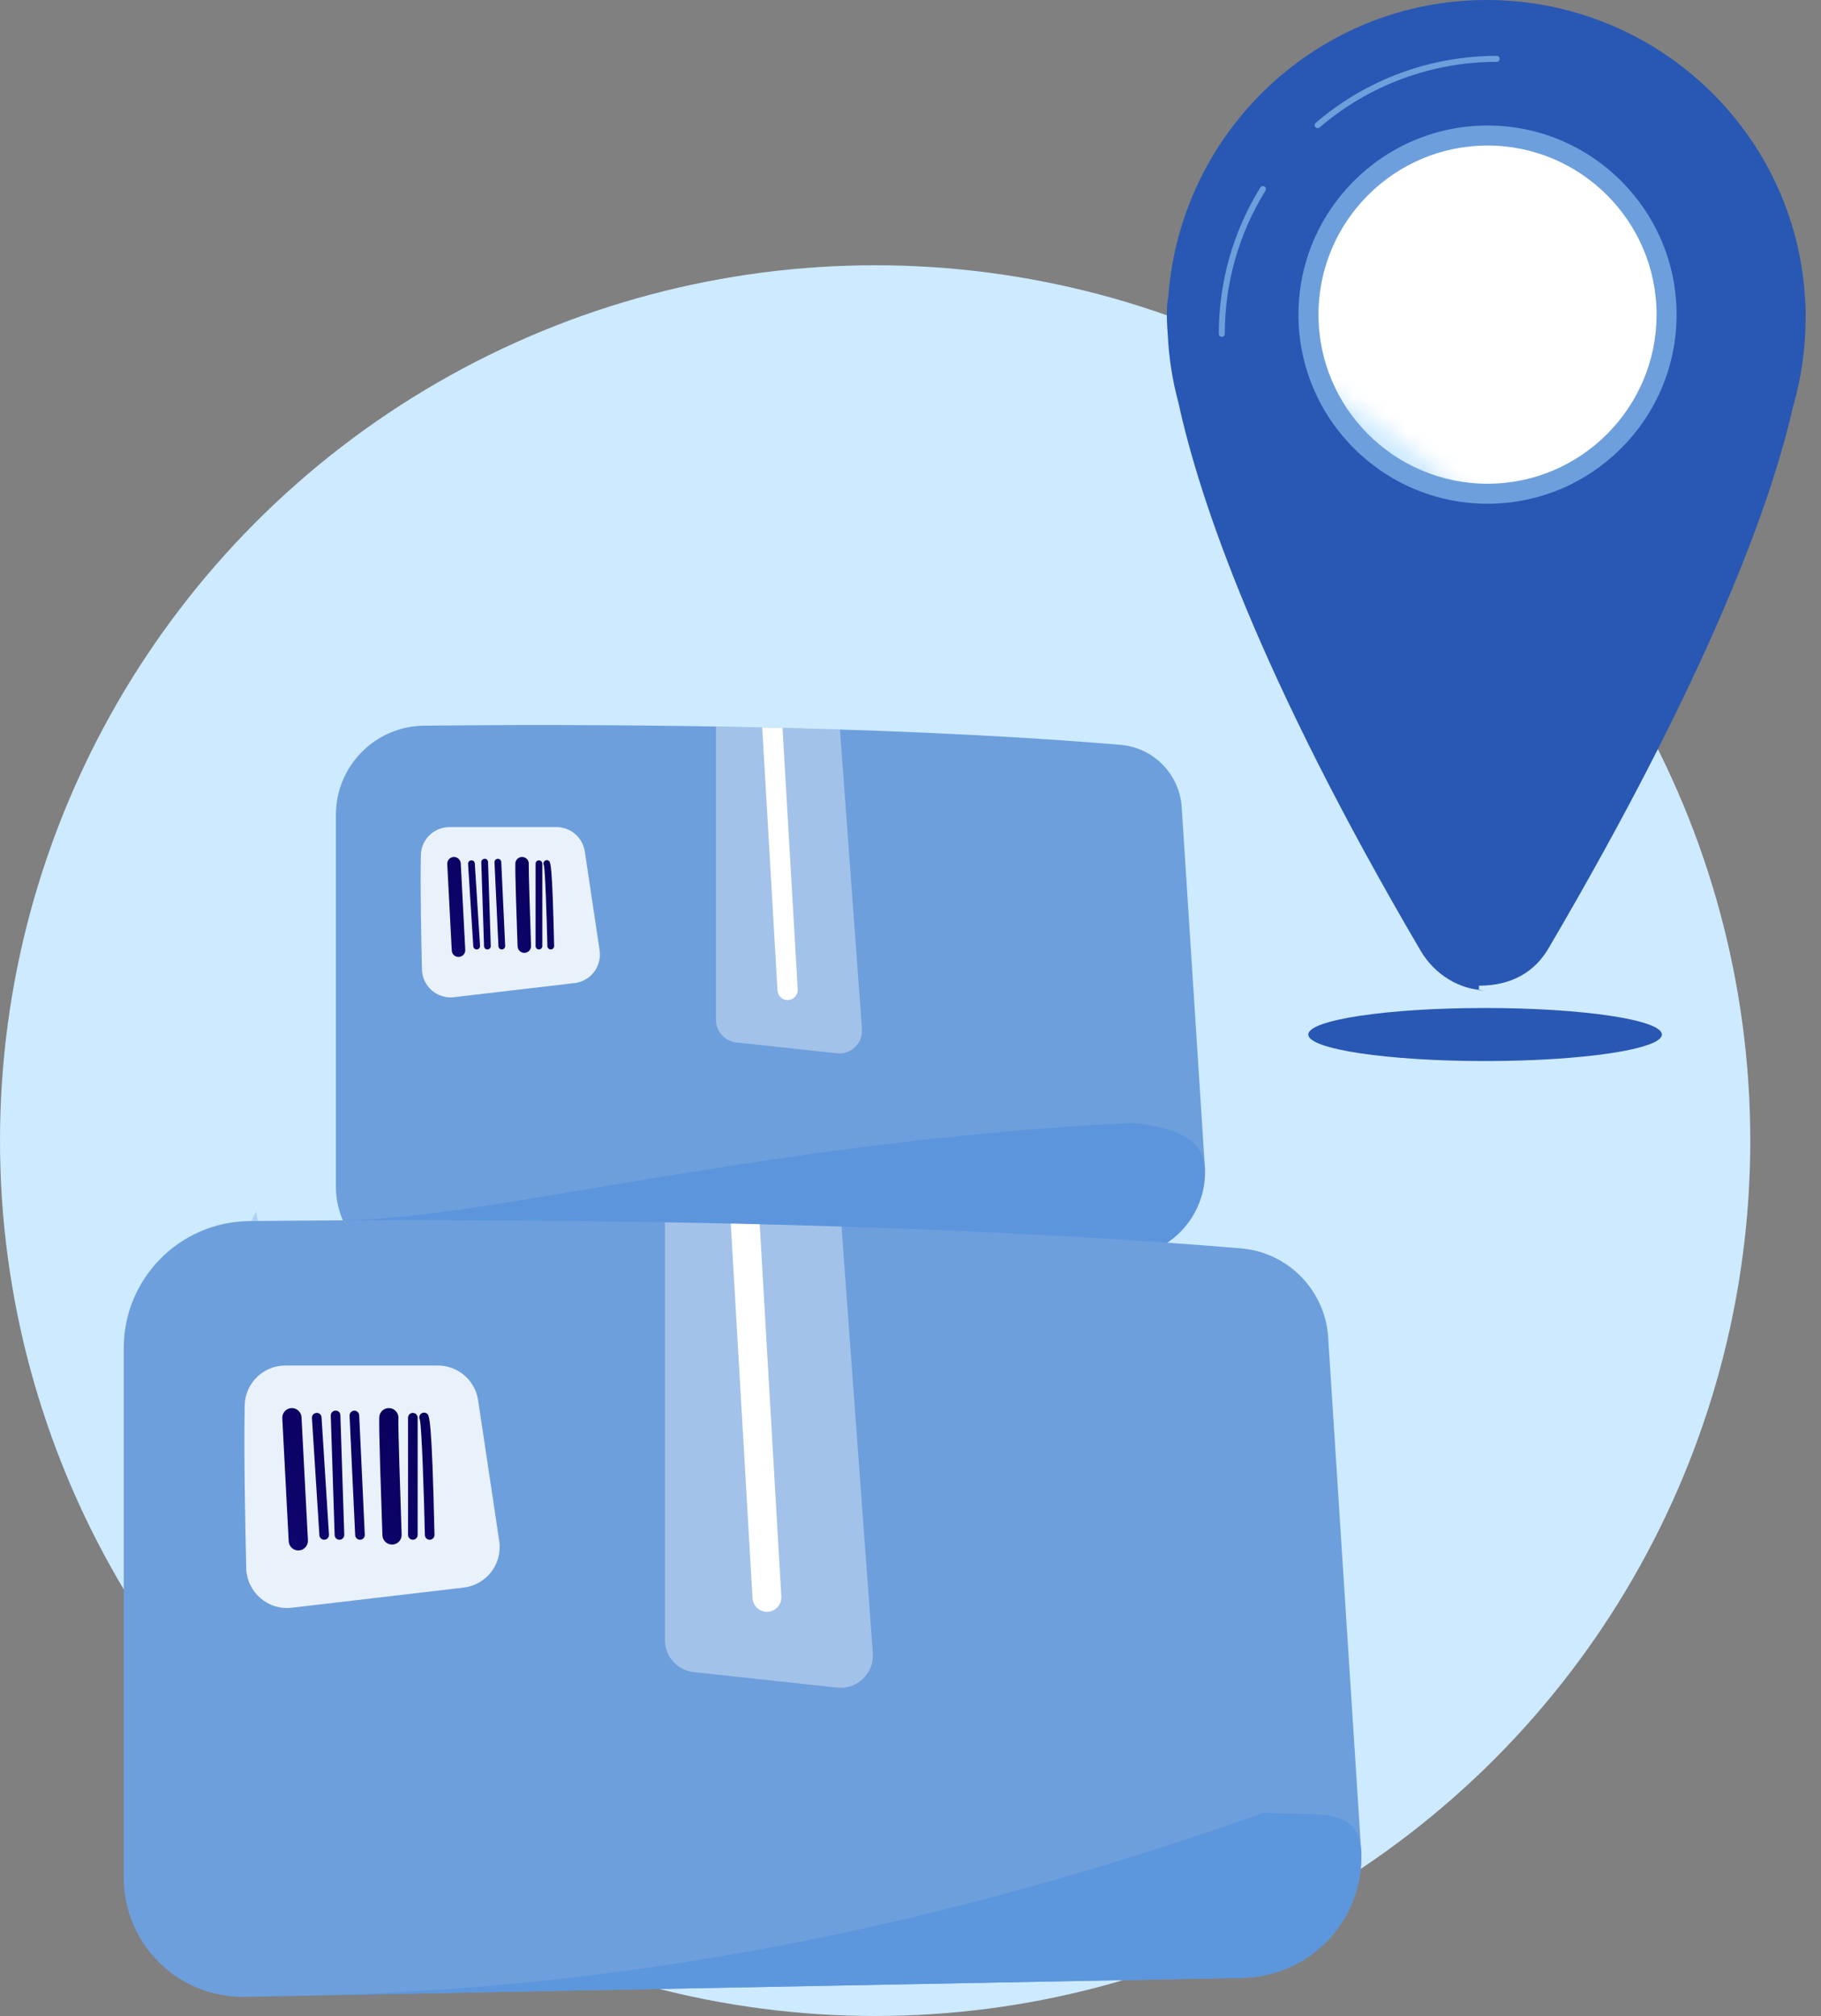 <?xml version="1.0" encoding="UTF-8"?> <svg xmlns="http://www.w3.org/2000/svg" width="103" height="114" viewBox="0 0 103 114" fill="none"><rect x="0" y="0" width="103" height="114" fill="#808080" stroke="none"/><circle cx="49.5" cy="64.5" r="49.5" fill="#CDEAFF"></circle><path d="M19 67.114V46.078C19 43.314 21.221 41.066 23.985 41.035C32.279 40.945 49.386 40.941 63.383 42.12C65.293 42.281 66.778 43.847 66.848 45.762L68.156 66.1C68.253 68.79 66.126 71.037 63.435 71.088L23.817 71.841C21.172 71.891 19 69.76 19 67.114Z" fill="#6D9FDC"></path><path opacity="0.2" d="M14.5 68.5C13 71.088 16.736 69.03 19.5 69C27.794 68.91 43.5 64.5 64 63.5C65.91 63.661 68.086 64.184 68.156 66.099C68.253 68.79 66.126 71.037 63.435 71.088L23.817 71.841C21.172 71.891 14.5 71.146 14.5 68.5Z" fill="#1972DF"></path><path opacity="0.85" d="M23.805 48.354C23.769 50.144 23.822 52.984 23.866 54.819C23.889 55.773 24.727 56.501 25.675 56.39L32.501 55.59C33.411 55.483 34.051 54.645 33.916 53.739L33.078 48.15C32.959 47.357 32.277 46.77 31.475 46.77H25.425C24.544 46.77 23.822 47.473 23.805 48.354Z" fill="white"></path><path opacity="0.37" d="M41.642 58.947L47.337 59.561C48.133 59.647 48.813 58.99 48.755 58.191L47.51 41.253C45.123 41.177 42.768 41.122 40.497 41.083V57.671C40.497 58.326 40.991 58.877 41.642 58.947Z" fill="white"></path><path d="M43.977 56.011C43.994 56.316 44.247 56.551 44.548 56.551C44.559 56.551 44.57 56.55 44.582 56.55C44.898 56.531 45.139 56.261 45.12 55.945L44.261 41.162C43.877 41.152 43.495 41.144 43.113 41.135L43.977 56.011Z" fill="white"></path><path d="M26.961 53.69C26.861 53.69 26.777 53.612 26.77 53.511L26.475 48.855C26.468 48.749 26.548 48.659 26.654 48.652C26.764 48.643 26.849 48.725 26.856 48.831L27.152 53.487C27.158 53.592 27.078 53.683 26.973 53.69C26.969 53.69 26.965 53.69 26.961 53.69Z" fill="url(#paint0_linear_348_3934)"></path><path d="M27.568 53.69C27.466 53.69 27.381 53.608 27.378 53.505L27.223 48.76C27.219 48.654 27.302 48.566 27.407 48.562C27.529 48.557 27.601 48.642 27.605 48.747L27.759 53.492C27.763 53.598 27.68 53.686 27.575 53.69C27.575 53.69 27.57 53.69 27.568 53.69Z" fill="url(#paint1_linear_348_3934)"></path><path d="M28.384 53.69C28.282 53.69 28.198 53.611 28.193 53.508C28.156 52.728 27.97 48.832 27.97 48.754C27.97 48.648 28.056 48.563 28.161 48.563C28.266 48.563 28.351 48.648 28.352 48.752C28.354 48.855 28.499 51.896 28.574 53.49C28.579 53.595 28.498 53.685 28.393 53.69C28.39 53.69 28.387 53.69 28.384 53.69Z" fill="url(#paint2_linear_348_3934)"></path><path d="M29.657 53.881C29.452 53.881 29.283 53.719 29.276 53.512C29.114 48.915 29.142 48.811 29.161 48.742C29.216 48.538 29.428 48.419 29.63 48.474C29.817 48.525 29.933 48.707 29.908 48.893C29.896 49.17 29.981 51.845 30.038 53.486C30.046 53.696 29.881 53.873 29.671 53.88C29.666 53.881 29.661 53.881 29.657 53.881Z" fill="url(#paint3_linear_348_3934)"></path><path d="M30.484 53.69C30.379 53.69 30.294 53.605 30.294 53.499V48.843C30.294 48.737 30.379 48.652 30.484 48.652C30.59 48.652 30.675 48.737 30.675 48.843V53.499C30.675 53.605 30.59 53.69 30.484 53.69Z" fill="url(#paint4_linear_348_3934)"></path><path d="M31.152 53.69C31.049 53.69 30.964 53.607 30.962 53.504C30.925 51.886 30.84 49.243 30.763 48.925C30.729 48.865 30.73 48.789 30.77 48.727C30.828 48.638 30.946 48.614 31.034 48.672C31.139 48.741 31.237 48.805 31.343 53.495C31.345 53.6 31.262 53.687 31.157 53.69H31.152Z" fill="url(#paint5_linear_348_3934)"></path><path d="M25.934 54.114C25.732 54.114 25.564 53.956 25.553 53.752L25.298 48.862C25.287 48.652 25.449 48.472 25.66 48.461C25.86 48.447 26.05 48.612 26.061 48.823L26.316 53.712C26.326 53.923 26.165 54.102 25.954 54.114C25.947 54.114 25.94 54.114 25.934 54.114Z" fill="url(#paint6_linear_348_3934)"></path><path d="M84.081 35.388C93.769 35.388 101.622 27.535 101.622 17.848C101.622 8.161 93.769 0.308 84.081 0.308C74.394 0.308 66.541 8.161 66.541 17.848C66.541 27.535 74.394 35.388 84.081 35.388Z" fill="#2858B3"></path><path d="M101.59 17.366H84.082H66.541C66.541 17.366 65.145 26.873 80.799 53.539C81.483 54.702 82.73 55.283 84.079 55.284C85.429 55.284 86.679 54.773 87.362 53.609C103.015 26.941 101.59 17.366 101.59 17.366Z" fill="#2858B3"></path><path d="M83.653 55.738V56H84.079C82.552 56 81.127 55.078 80.36 53.772C71.209 38.184 67.856 28.288 66.655 22.773C66.313 21.504 66.116 20.24 66.054 18.965C65.948 17.661 66.029 17.101 66.039 17.043L66.085 16.757C66.792 7.335 74.633 0 84.082 0C93.654 0 101.566 7.435 102.101 16.932C102.115 17.057 102.14 17.371 102.13 17.899L102.131 17.963C102.131 19.686 101.888 21.392 101.408 23.035C100.165 28.545 96.582 38.303 87.587 53.628C86.815 54.943 85.529 55.738 83.653 55.738ZM67.02 18.117C67.016 18.117 67.023 18.545 67.07 19.111L67.071 19.004C67.129 20.212 67.316 21.323 67.642 22.526L67.648 22.52C68.831 27.96 72.149 37.68 81.238 53.162C81.824 54.159 82.698 54.771 83.866 54.772L83.654 55.273V54.764C85.154 54.764 86.119 54.139 86.709 53.134C95.645 37.908 99.087 28.231 100.311 22.795L100.372 22.764C100.828 21.209 101.171 19.594 101.171 17.963L101.283 17.891V17.885C101.283 17.377 101.181 17.103 101.173 17.031L101.128 17.001C100.63 8.037 93.14 1.015 84.103 1.015C75.083 1.015 67.605 8.346 67.091 17.389L67.052 18.117H67.02Z" fill="#2858B3"></path><path d="M84.137 27.92C89.731 27.92 94.266 23.385 94.266 17.791C94.266 12.198 89.731 7.663 84.137 7.663C78.544 7.663 74.009 12.198 74.009 17.791C74.009 23.385 78.544 27.92 84.137 27.92Z" fill="white"></path><mask id="mask0_348_3934" style="mask-type:alpha" maskUnits="userSpaceOnUse" x="0" y="15" width="99" height="99"><circle cx="49.5" cy="64.5" r="49.5" fill="#CDEAFF"></circle></mask><g mask="url(#mask0_348_3934)"><path d="M84.137 27.92C89.731 27.92 94.266 23.385 94.266 17.791C94.266 12.198 89.731 7.663 84.137 7.663C78.544 7.663 74.009 12.198 74.009 17.791C74.009 23.385 78.544 27.92 84.137 27.92Z" fill="#CDEAFF"></path></g><path d="M84.138 28.486C78.241 28.486 73.444 23.688 73.444 17.792C73.444 11.895 78.241 7.098 84.138 7.098C90.034 7.098 94.832 11.895 94.832 17.792C94.832 23.688 90.034 28.486 84.138 28.486ZM84.138 8.23C78.865 8.23 74.576 12.519 74.576 17.792C74.576 23.064 78.865 27.354 84.138 27.354C89.41 27.354 93.7 23.064 93.7 17.792C93.7 12.519 89.41 8.23 84.138 8.23Z" fill="#6D9FDC"></path><path d="M74.53 7.247C74.482 7.247 74.435 7.227 74.401 7.188C74.34 7.116 74.348 7.009 74.42 6.948C77.265 4.505 80.9 3.159 84.655 3.159C84.749 3.159 84.825 3.235 84.825 3.329C84.825 3.422 84.749 3.498 84.655 3.498C80.981 3.498 77.424 4.815 74.641 7.206C74.609 7.233 74.569 7.247 74.53 7.247Z" fill="#6D9FDC"></path><path d="M69.107 19.047C69.013 19.047 68.938 18.971 68.938 18.877C68.938 15.944 69.751 13.083 71.289 10.603C71.338 10.524 71.443 10.499 71.522 10.548C71.602 10.598 71.627 10.703 71.577 10.782C70.072 13.208 69.277 16.008 69.277 18.877C69.277 18.971 69.201 19.047 69.107 19.047Z" fill="#6D9FDC"></path><ellipse cx="84" cy="58.5" rx="10" ry="1.5" fill="#2858B3"></ellipse><path d="M7 106.185V76.231C7 72.296 10.163 69.093 14.098 69.05C25.909 68.922 50.268 68.915 70.199 70.595C72.918 70.824 75.034 73.053 75.133 75.781L76.995 104.74C77.134 108.571 74.105 111.771 70.273 111.844L13.86 112.916C10.093 112.987 7 109.953 7 106.185Z" fill="#6D9FDC"></path><path d="M13.86 112.915C25.671 112.787 44.938 111.946 71.5 102.5C74.22 102.729 76.897 102.012 76.995 104.74C77.134 108.571 74.105 111.771 70.273 111.843L13.86 112.915Z" fill="#5C96DD"></path><path opacity="0.85" d="M13.841 79.472C13.79 82.021 13.866 86.065 13.928 88.677C13.96 90.037 15.153 91.073 16.504 90.914L26.224 89.775C27.519 89.623 28.431 88.43 28.238 87.141L27.044 79.182C26.875 78.052 25.904 77.216 24.762 77.216H16.148C14.893 77.216 13.865 78.217 13.841 79.472Z" fill="white"></path><path opacity="0.37" d="M39.242 94.555L47.35 95.43C48.484 95.552 49.452 94.617 49.369 93.479L47.596 69.36C44.197 69.252 40.845 69.173 37.61 69.118V92.738C37.61 93.671 38.313 94.455 39.242 94.555Z" fill="white"></path><path d="M42.565 90.375C42.59 90.809 42.949 91.144 43.379 91.144C43.394 91.144 43.41 91.143 43.426 91.142C43.876 91.116 44.22 90.73 44.193 90.281L42.971 69.23C42.422 69.217 41.879 69.205 41.335 69.192L42.565 90.375Z" fill="white"></path><path d="M18.336 87.07C18.194 87.07 18.074 86.959 18.065 86.815L17.644 80.185C17.634 80.035 17.748 79.906 17.898 79.896C18.056 79.884 18.177 80.001 18.187 80.151L18.607 86.781C18.617 86.931 18.503 87.06 18.353 87.069C18.347 87.07 18.341 87.07 18.336 87.07Z" fill="url(#paint7_linear_348_3934)"></path><path d="M19.201 87.07C19.055 87.07 18.934 86.954 18.929 86.807L18.709 80.05C18.704 79.9 18.822 79.774 18.971 79.769C19.145 79.76 19.247 79.882 19.252 80.032L19.473 86.789C19.477 86.939 19.36 87.065 19.21 87.07C19.21 87.07 19.204 87.07 19.201 87.07Z" fill="url(#paint8_linear_348_3934)"></path><path d="M20.362 87.07C20.217 87.07 20.097 86.957 20.09 86.811C20.037 85.7 19.773 80.153 19.773 80.041C19.773 79.891 19.895 79.769 20.045 79.769C20.194 79.769 20.316 79.89 20.317 80.038C20.32 80.186 20.525 84.516 20.633 86.785C20.641 86.935 20.525 87.062 20.375 87.07C20.37 87.07 20.366 87.07 20.362 87.07Z" fill="url(#paint9_linear_348_3934)"></path><path d="M22.174 87.342C21.883 87.342 21.642 87.111 21.631 86.817C21.402 80.27 21.442 80.123 21.469 80.025C21.547 79.734 21.849 79.564 22.136 79.643C22.402 79.716 22.568 79.974 22.532 80.24C22.515 80.633 22.636 84.443 22.718 86.779C22.729 87.079 22.494 87.331 22.194 87.341C22.188 87.342 22.181 87.342 22.174 87.342Z" fill="url(#paint10_linear_348_3934)"></path><path d="M23.352 87.07C23.202 87.07 23.08 86.948 23.08 86.798V80.168C23.08 80.017 23.202 79.896 23.352 79.896C23.502 79.896 23.624 80.017 23.624 80.168V86.798C23.624 86.948 23.502 87.07 23.352 87.07Z" fill="url(#paint11_linear_348_3934)"></path><path d="M24.304 87.07C24.156 87.07 24.035 86.952 24.032 86.804C23.98 84.501 23.858 80.737 23.749 80.285C23.702 80.2 23.702 80.091 23.759 80.003C23.842 79.877 24.01 79.843 24.136 79.925C24.284 80.022 24.425 80.114 24.576 86.792C24.579 86.942 24.46 87.066 24.31 87.07H24.304Z" fill="url(#paint12_linear_348_3934)"></path><path d="M16.873 87.674C16.586 87.674 16.346 87.448 16.33 87.158L15.967 80.196C15.952 79.896 16.183 79.64 16.483 79.624C16.767 79.604 17.038 79.84 17.054 80.14L17.417 87.102C17.432 87.402 17.202 87.657 16.902 87.673C16.892 87.674 16.883 87.674 16.873 87.674Z" fill="url(#paint13_linear_348_3934)"></path><defs><linearGradient id="paint0_linear_348_3934" x1="29.122" y1="47.816" x2="16.903" y2="65.572" gradientUnits="userSpaceOnUse"><stop stop-color="#09005D"></stop><stop offset="1" stop-color="#1A0F91"></stop></linearGradient><linearGradient id="paint1_linear_348_3934" x1="29.561" y1="48.119" x2="17.342" y2="65.875" gradientUnits="userSpaceOnUse"><stop stop-color="#09005D"></stop><stop offset="1" stop-color="#1A0F91"></stop></linearGradient><linearGradient id="paint2_linear_348_3934" x1="30.091" y1="48.484" x2="17.872" y2="66.24" gradientUnits="userSpaceOnUse"><stop stop-color="#09005D"></stop><stop offset="1" stop-color="#1A0F91"></stop></linearGradient><linearGradient id="paint3_linear_348_3934" x1="31.008" y1="49.115" x2="18.789" y2="66.87" gradientUnits="userSpaceOnUse"><stop stop-color="#09005D"></stop><stop offset="1" stop-color="#1A0F91"></stop></linearGradient><linearGradient id="paint4_linear_348_3934" x1="31.613" y1="49.531" x2="19.394" y2="67.286" gradientUnits="userSpaceOnUse"><stop stop-color="#09005D"></stop><stop offset="1" stop-color="#1A0F91"></stop></linearGradient><linearGradient id="paint5_linear_348_3934" x1="31.988" y1="49.789" x2="19.769" y2="67.545" gradientUnits="userSpaceOnUse"><stop stop-color="#09005D"></stop><stop offset="1" stop-color="#1A0F91"></stop></linearGradient><linearGradient id="paint6_linear_348_3934" x1="28.493" y1="47.384" x2="16.274" y2="65.14" gradientUnits="userSpaceOnUse"><stop stop-color="#09005D"></stop><stop offset="1" stop-color="#1A0F91"></stop></linearGradient><linearGradient id="paint7_linear_348_3934" x1="21.413" y1="78.707" x2="4.014" y2="103.99" gradientUnits="userSpaceOnUse"><stop stop-color="#09005D"></stop><stop offset="1" stop-color="#1A0F91"></stop></linearGradient><linearGradient id="paint8_linear_348_3934" x1="22.038" y1="79.137" x2="4.639" y2="104.42" gradientUnits="userSpaceOnUse"><stop stop-color="#09005D"></stop><stop offset="1" stop-color="#1A0F91"></stop></linearGradient><linearGradient id="paint9_linear_348_3934" x1="22.793" y1="79.657" x2="5.394" y2="104.94" gradientUnits="userSpaceOnUse"><stop stop-color="#09005D"></stop><stop offset="1" stop-color="#1A0F91"></stop></linearGradient><linearGradient id="paint10_linear_348_3934" x1="24.099" y1="80.555" x2="6.7" y2="105.838" gradientUnits="userSpaceOnUse"><stop stop-color="#09005D"></stop><stop offset="1" stop-color="#1A0F91"></stop></linearGradient><linearGradient id="paint11_linear_348_3934" x1="24.959" y1="81.148" x2="7.56" y2="106.43" gradientUnits="userSpaceOnUse"><stop stop-color="#09005D"></stop><stop offset="1" stop-color="#1A0F91"></stop></linearGradient><linearGradient id="paint12_linear_348_3934" x1="25.494" y1="81.516" x2="8.095" y2="106.798" gradientUnits="userSpaceOnUse"><stop stop-color="#09005D"></stop><stop offset="1" stop-color="#1A0F91"></stop></linearGradient><linearGradient id="paint13_linear_348_3934" x1="20.517" y1="78.091" x2="3.118" y2="103.373" gradientUnits="userSpaceOnUse"><stop stop-color="#09005D"></stop><stop offset="1" stop-color="#1A0F91"></stop></linearGradient></defs></svg> 